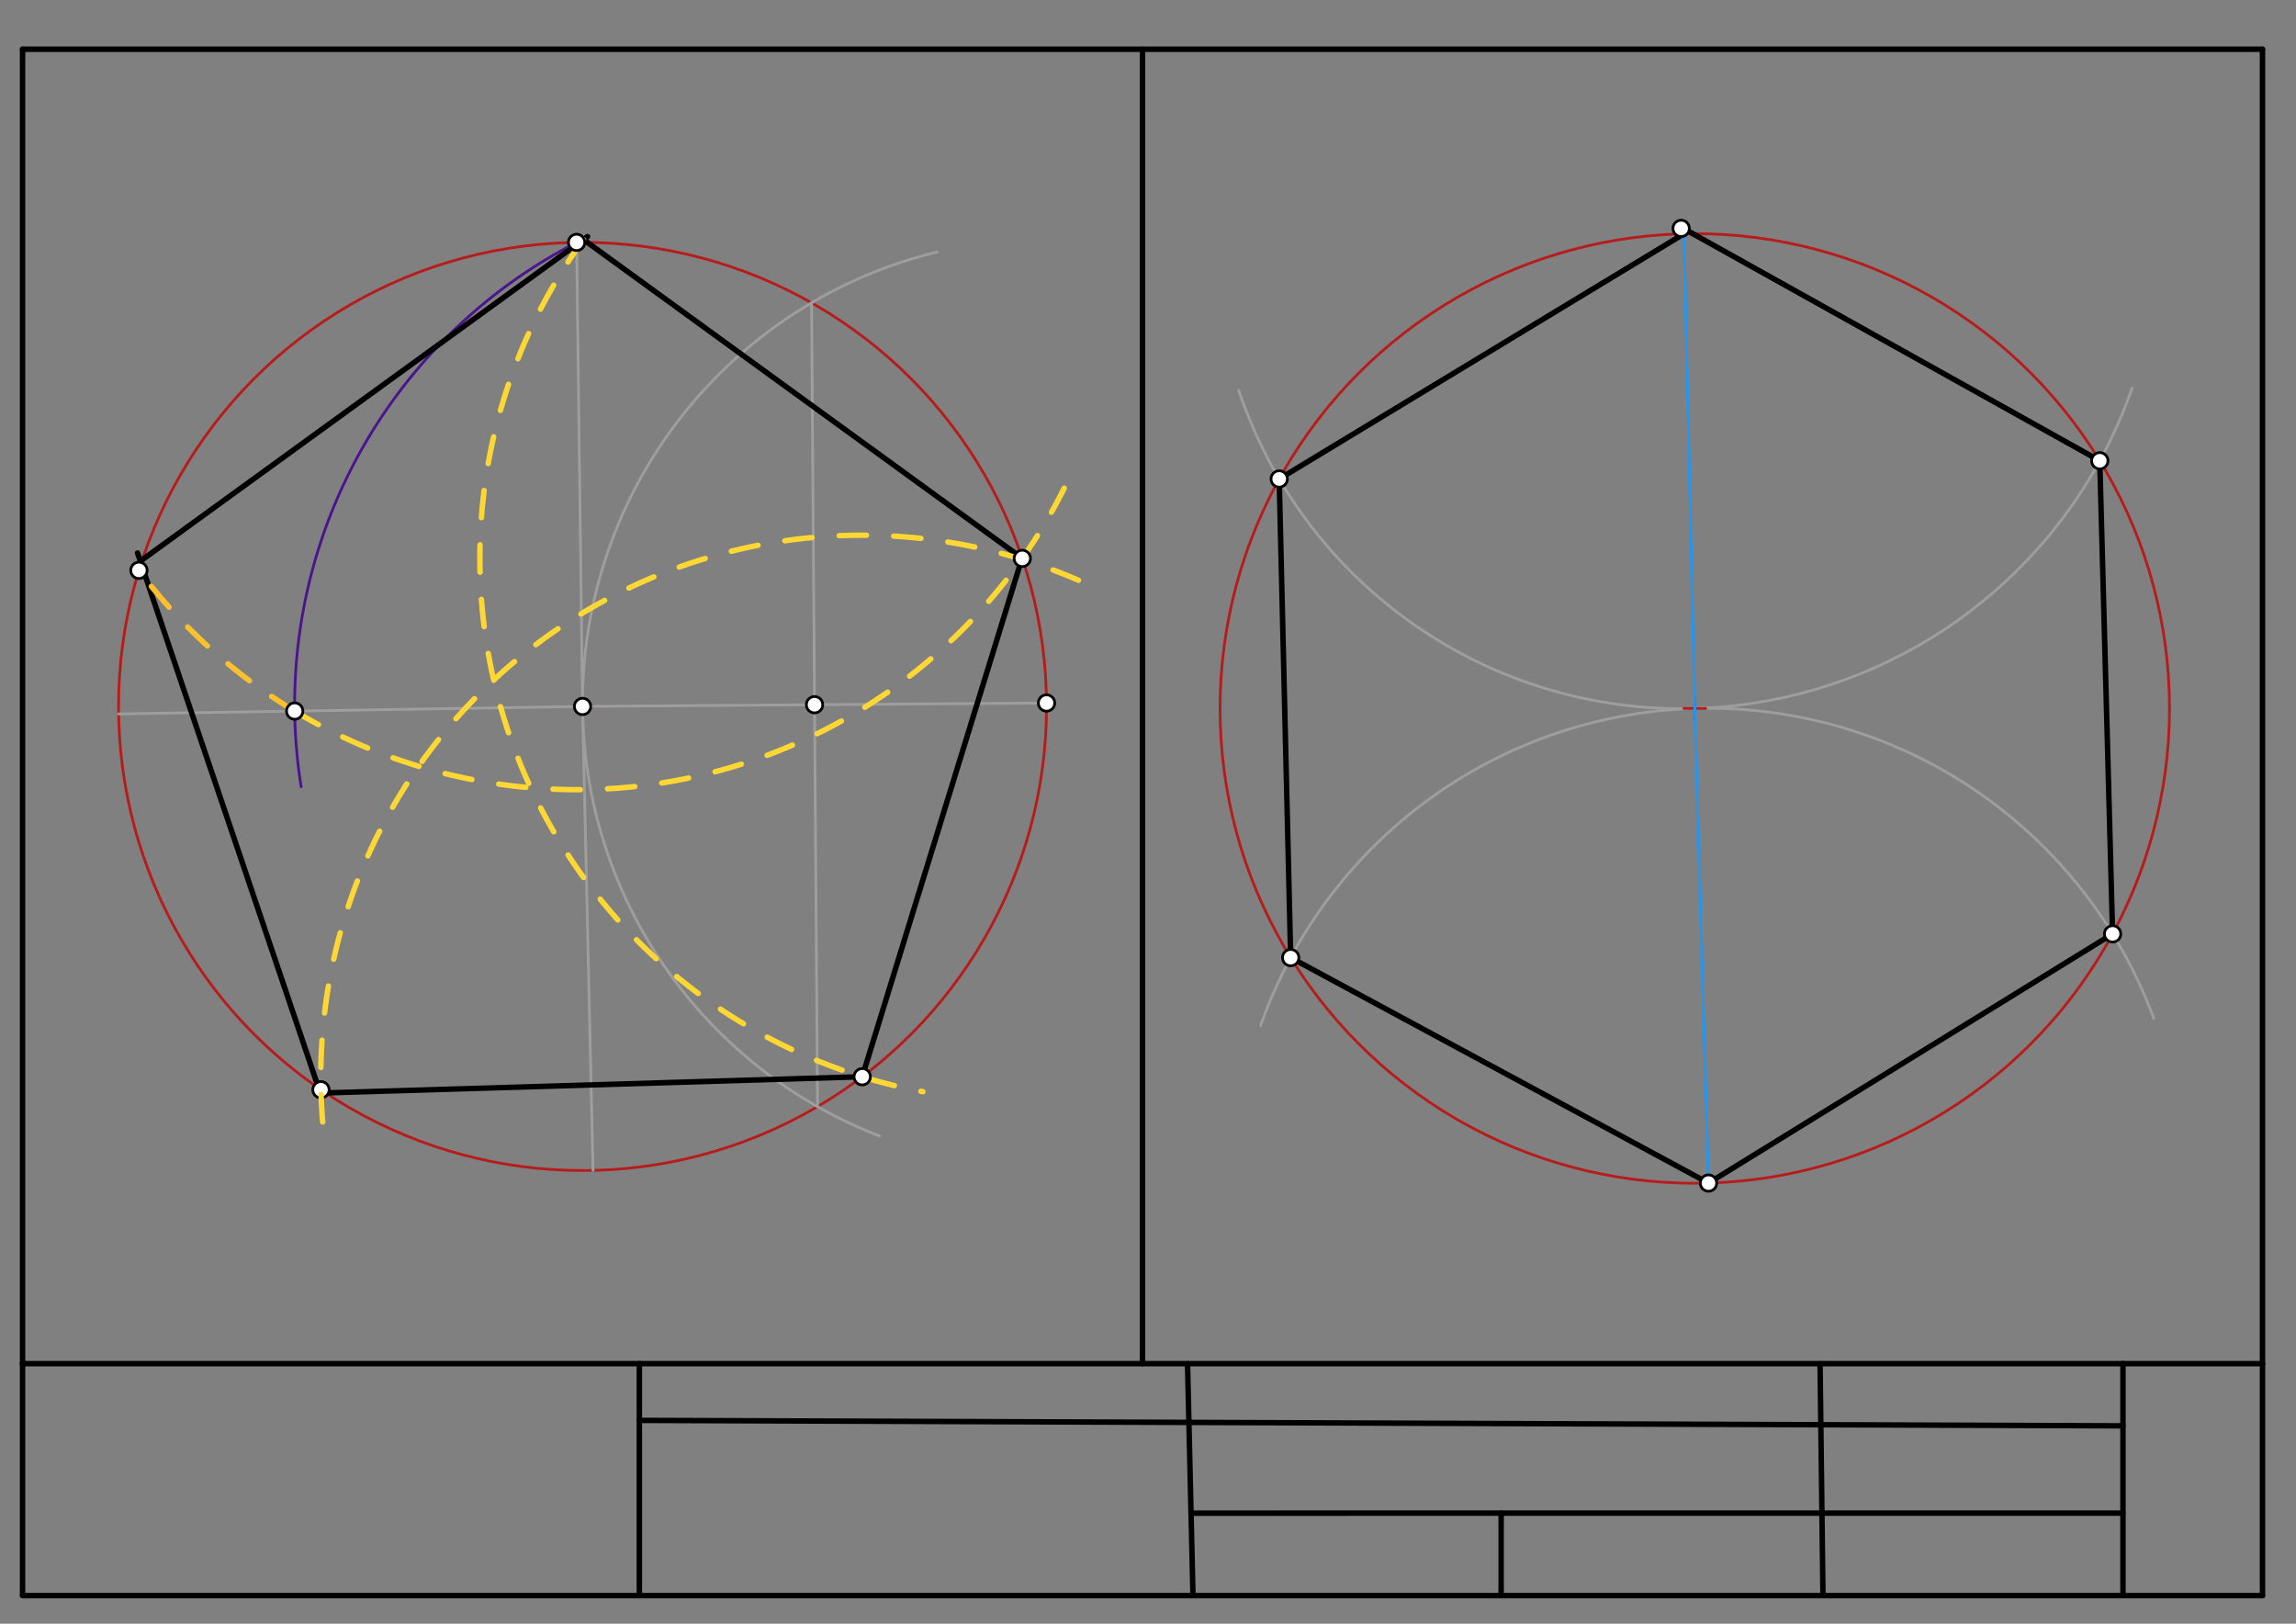 <svg xmlns="http://www.w3.org/2000/svg" class="svg--1it" height="100%" preserveAspectRatio="xMidYMid meet" viewBox="0 0 841.89 595.276" width="100%"><rect x="0" y="0" width="841.89" height="595.276" fill="#808080" stroke="none"/><defs><marker id="marker-arrow" markerHeight="16" markerUnits="userSpaceOnUse" markerWidth="24" orient="auto-start-reverse" refX="24" refY="4" viewBox="0 0 24 8"><path d="M 0 0 L 24 4 L 0 8 z" stroke="inherit"></path></marker></defs><g class="aux-layer--1FB"><g class="element--2qn"><g class="center--1s5"><line x1="209.604" y1="258.995" x2="217.604" y2="258.995" stroke="#B71C1C" stroke-width="1" stroke-linecap="round"></line><line x1="213.604" y1="254.995" x2="213.604" y2="262.995" stroke="#B71C1C" stroke-width="1" stroke-linecap="round"></line><circle class="hit--230" cx="213.604" cy="258.995" r="4" stroke="none" fill="transparent"></circle></g><circle cx="213.604" cy="258.995" fill="none" r="170.139" stroke="#B71C1C" stroke-dasharray="none" stroke-width="1"></circle></g><g class="element--2qn"><line stroke="#9E9E9E" stroke-dasharray="none" stroke-linecap="round" stroke-width="1" x1="213.604" x2="43.487" y1="258.995" y2="261.734"></line></g><g class="element--2qn"><line stroke="#9E9E9E" stroke-dasharray="none" stroke-linecap="round" stroke-width="1" x1="213.604" x2="383.739" y1="258.995" y2="257.732"></line></g><g class="element--2qn"><line stroke="#9E9E9E" stroke-dasharray="none" stroke-linecap="round" stroke-width="1" x1="213.604" x2="217.446" y1="258.995" y2="429.091"></line></g><g class="element--2qn"><line stroke="#9E9E9E" stroke-dasharray="none" stroke-linecap="round" stroke-width="1" x1="213.604" x2="211.426" y1="258.995" y2="88.869"></line></g><g class="element--2qn"><path d="M 213.604 258.995 A 170.139 170.139 0 0 1 343.598 92.396" fill="none" stroke="#9E9E9E" stroke-dasharray="none" stroke-linecap="round" stroke-width="1"></path></g><g class="element--2qn"><path d="M 213.604 258.995 A 170.139 170.139 0 0 0 322.535 416.482" fill="none" stroke="#9E9E9E" stroke-dasharray="none" stroke-linecap="round" stroke-width="1"></path></g><g class="element--2qn"><line stroke="#9E9E9E" stroke-dasharray="none" stroke-linecap="round" stroke-width="1" x1="297.578" x2="299.765" y1="111.022" y2="405.705"></line></g><g class="element--2qn"><path d="M 211.426 88.869 A 190.631 190.631 0 0 0 110.425 288.417" fill="none" stroke="#4A148C" stroke-dasharray="none" stroke-linecap="round" stroke-width="1"></path></g><g class="element--2qn"><line stroke="#000000" stroke-dasharray="none" stroke-linecap="round" stroke-width="2" x1="374.634" x2="316.162" y1="205.026" y2="394.75"></line></g><g class="element--2qn"><line stroke="#000000" stroke-dasharray="none" stroke-linecap="round" stroke-width="2" x1="316.162" x2="117.437" y1="394.75" y2="400.734"></line></g><g class="element--2qn"><line stroke="#000000" stroke-dasharray="none" stroke-linecap="round" stroke-width="2" x1="117.438" x2="50.438" y1="400.734" y2="202.734"></line></g><g class="element--2qn"><path d="M 621.437 259.734 A 174.072 174.072 0 0 1 789.735 373.364" fill="none" stroke="#9E9E9E" stroke-dasharray="none" stroke-linecap="round" stroke-width="1"></path></g><g class="element--2qn"><path d="M 621.437 259.734 A 174.072 174.072 0 0 0 462.242 376.017" fill="none" stroke="#9E9E9E" stroke-dasharray="none" stroke-linecap="round" stroke-width="1"></path></g><g class="element--2qn"><path d="M 621.437 259.734 A 171.073 171.073 0 0 1 454.242 143.129" fill="none" stroke="#9E9E9E" stroke-dasharray="none" stroke-linecap="round" stroke-width="1"></path></g><g class="element--2qn"><path d="M 621.379 259.736 A 175.071 175.071 0 0 0 781.778 142.29" fill="none" stroke="#9E9E9E" stroke-dasharray="none" stroke-linecap="round" stroke-width="1"></path></g><g class="element--2qn"><circle cx="117.688" cy="399.521" r="3" stroke="#000000" stroke-width="1" fill="#ffffff"></circle>}</g></g><g class="main-layer--3Vd"><g class="element--2qn"><line stroke="#000000" stroke-dasharray="none" stroke-linecap="round" stroke-width="2" x1="8.271" x2="829.604" y1="584.979" y2="584.979"></line></g><g class="element--2qn"><line stroke="#000000" stroke-dasharray="none" stroke-linecap="round" stroke-width="2" x1="234.438" x2="234.438" y1="584.979" y2="499.94"></line></g><g class="element--2qn"><line stroke="#000000" stroke-dasharray="none" stroke-linecap="round" stroke-width="2" x1="437.438" x2="435.443" y1="584.979" y2="499.963"></line></g><g class="element--2qn"><line stroke="#000000" stroke-dasharray="none" stroke-linecap="round" stroke-width="2" x1="668.438" x2="667.378" y1="584.979" y2="499.946"></line></g><g class="element--2qn"><line stroke="#000000" stroke-dasharray="none" stroke-linecap="round" stroke-width="2" x1="778.438" x2="778.438" y1="584.979" y2="499.94"></line></g><g class="element--2qn"><line stroke="#000000" stroke-dasharray="none" stroke-linecap="round" stroke-width="2" x1="8.271" x2="8.271" y1="584.979" y2="499.94"></line></g><g class="element--2qn"><line stroke="#000000" stroke-dasharray="none" stroke-linecap="round" stroke-width="2" x1="829.604" x2="829.604" y1="584.979" y2="499.94"></line></g><g class="element--2qn"><line stroke="#000000" stroke-dasharray="none" stroke-linecap="round" stroke-width="2" x1="8.271" x2="829.604" y1="499.94" y2="499.94"></line></g><g class="element--2qn"><line stroke="#000000" stroke-dasharray="none" stroke-linecap="round" stroke-width="2" x1="8.271" x2="8.271" y1="499.94" y2="18.05"></line></g><g class="element--2qn"><line stroke="#000000" stroke-dasharray="none" stroke-linecap="round" stroke-width="2" x1="829.604" x2="829.604" y1="499.94" y2="18.05"></line></g><g class="element--2qn"><line stroke="#000000" stroke-dasharray="none" stroke-linecap="round" stroke-width="2" x1="8.271" x2="829.604" y1="18.05" y2="18.05"></line></g><g class="element--2qn"><line stroke="#000000" stroke-dasharray="none" stroke-linecap="round" stroke-width="2" x1="234.438" x2="778.437" y1="520.734" y2="522.734"></line></g><g class="element--2qn"><line stroke="#000000" stroke-dasharray="none" stroke-linecap="round" stroke-width="2" x1="436.728" x2="778.437" y1="554.751" y2="554.734"></line></g><g class="element--2qn"><line stroke="#000000" stroke-dasharray="none" stroke-linecap="round" stroke-width="2" x1="418.937" x2="418.937" y1="499.94" y2="18.05"></line></g><g class="element--2qn"><line stroke="#000000" stroke-dasharray="none" stroke-linecap="round" stroke-width="2" x1="550.438" x2="550.438" y1="554.745" y2="584.979"></line></g><g class="element--2qn"><path d="M 108.055 260.694 A 200.523 200.523 0 0 1 50.154 208.035" fill="none" stroke="#FBC02D" stroke-dasharray="10" stroke-linecap="round" stroke-width="2"></path></g><g class="element--2qn"><line stroke="#000000" stroke-dasharray="none" stroke-linecap="round" stroke-width="2" x1="51.438" x2="215.438" y1="205.734" y2="86.734"></line></g><g class="element--2qn"><path d="M 108.055 260.694 A 199.87 199.87 0 0 0 392.518 174.239" fill="none" stroke="#FDD835" stroke-dasharray="10" stroke-linecap="round" stroke-width="2"></path></g><g class="element--2qn"><line stroke="#000000" stroke-dasharray="none" stroke-linecap="round" stroke-width="2" x1="212.438" x2="374.853" y1="86.734" y2="204.715"></line></g><g class="element--2qn"><path d="M 213.937 87.823 A 198.891 198.891 0 0 0 338.411 400.24" fill="none" stroke="#FDD835" stroke-dasharray="10" stroke-linecap="round" stroke-width="2"></path></g><g class="element--2qn"><path d="M 395.438 212.734 A 198.53 198.53 0 0 0 119.258 420.113" fill="none" stroke="#FDD835" stroke-dasharray="10" stroke-linecap="round" stroke-width="2"></path></g><g class="element--2qn"><g class="center--1s5"><line x1="617.438" y1="259.734" x2="625.438" y2="259.734" stroke="#B71C1C" stroke-width="1" stroke-linecap="round"></line><line x1="621.438" y1="255.734" x2="621.438" y2="263.734" stroke="#B71C1C" stroke-width="1" stroke-linecap="round"></line><circle class="hit--230" cx="621.438" cy="259.734" r="4" stroke="none" fill="transparent"></circle></g><circle cx="621.438" cy="259.734" fill="none" r="174.072" stroke="#B71C1C" stroke-dasharray="none" stroke-width="1"></circle></g><g class="element--2qn"><line stroke="#2196F3" stroke-dasharray="none" stroke-linecap="round" stroke-width="1" x1="621.438" x2="617.482" y1="259.734" y2="85.707"></line></g><g class="element--2qn"><line stroke="#2196F3" stroke-dasharray="none" stroke-linecap="round" stroke-width="1" x1="621.438" x2="626.466" y1="259.734" y2="433.734"></line></g><g class="element--2qn"><line stroke="#000000" stroke-dasharray="none" stroke-linecap="round" stroke-width="2" x1="617.482" x2="469.054" y1="85.707" y2="175.591"></line></g><g class="element--2qn"><line stroke="#000000" stroke-dasharray="none" stroke-linecap="round" stroke-width="2" x1="469.054" x2="473.264" y1="175.591" y2="351.089"></line></g><g class="element--2qn"><line stroke="#000000" stroke-dasharray="none" stroke-linecap="round" stroke-width="2" x1="473.264" x2="626.466" y1="351.089" y2="433.734"></line></g><g class="element--2qn"><line stroke="#000000" stroke-dasharray="none" stroke-linecap="round" stroke-width="2" x1="626.466" x2="774.64" y1="433.734" y2="342.379"></line></g><g class="element--2qn"><line stroke="#000000" stroke-dasharray="none" stroke-linecap="round" stroke-width="2" x1="774.64" x2="769.941" y1="342.379" y2="168.917"></line></g><g class="element--2qn"><line stroke="#000000" stroke-dasharray="none" stroke-linecap="round" stroke-width="2" x1="769.941" x2="615.438" y1="168.917" y2="82.734"></line></g><g class="element--2qn"><circle cx="298.672" cy="258.364" r="3" stroke="#000000" stroke-width="1" fill="#ffffff"></circle>}</g><g class="element--2qn"><circle cx="108.055" cy="260.694" r="3" stroke="#000000" stroke-width="1" fill="#ffffff"></circle>}</g><g class="element--2qn"><circle cx="211.426" cy="88.869" r="3" stroke="#000000" stroke-width="1" fill="#ffffff"></circle>}</g><g class="element--2qn"><circle cx="213.604" cy="258.995" r="3" stroke="#000000" stroke-width="1" fill="#ffffff"></circle>}</g><g class="element--2qn"><circle cx="383.739" cy="257.732" r="3" stroke="#000000" stroke-width="1" fill="#ffffff"></circle>}</g><g class="element--2qn"><circle cx="50.945" cy="209.099" r="3" stroke="#000000" stroke-width="1" fill="#ffffff"></circle>}</g><g class="element--2qn"><circle cx="374.853" cy="204.715" r="3" stroke="#000000" stroke-width="1" fill="#ffffff"></circle>}</g><g class="element--2qn"><circle cx="316.162" cy="394.75" r="3" stroke="#000000" stroke-width="1" fill="#ffffff"></circle>}</g><g class="element--2qn"><circle cx="469.054" cy="175.591" r="3" stroke="#000000" stroke-width="1" fill="#ffffff"></circle>}</g><g class="element--2qn"><circle cx="473.264" cy="351.089" r="3" stroke="#000000" stroke-width="1" fill="#ffffff"></circle>}</g><g class="element--2qn"><circle cx="774.64" cy="342.379" r="3" stroke="#000000" stroke-width="1" fill="#ffffff"></circle>}</g><g class="element--2qn"><circle cx="769.941" cy="168.917" r="3" stroke="#000000" stroke-width="1" fill="#ffffff"></circle>}</g><g class="element--2qn"><circle cx="616.438" cy="83.734" r="3" stroke="#000000" stroke-width="1" fill="#ffffff"></circle>}</g><g class="element--2qn"><circle cx="626.466" cy="433.734" r="3" stroke="#000000" stroke-width="1" fill="#ffffff"></circle>}</g></g><g class="snaps-layer--2PT"></g><g class="temp-layer--rAP"></g></svg>